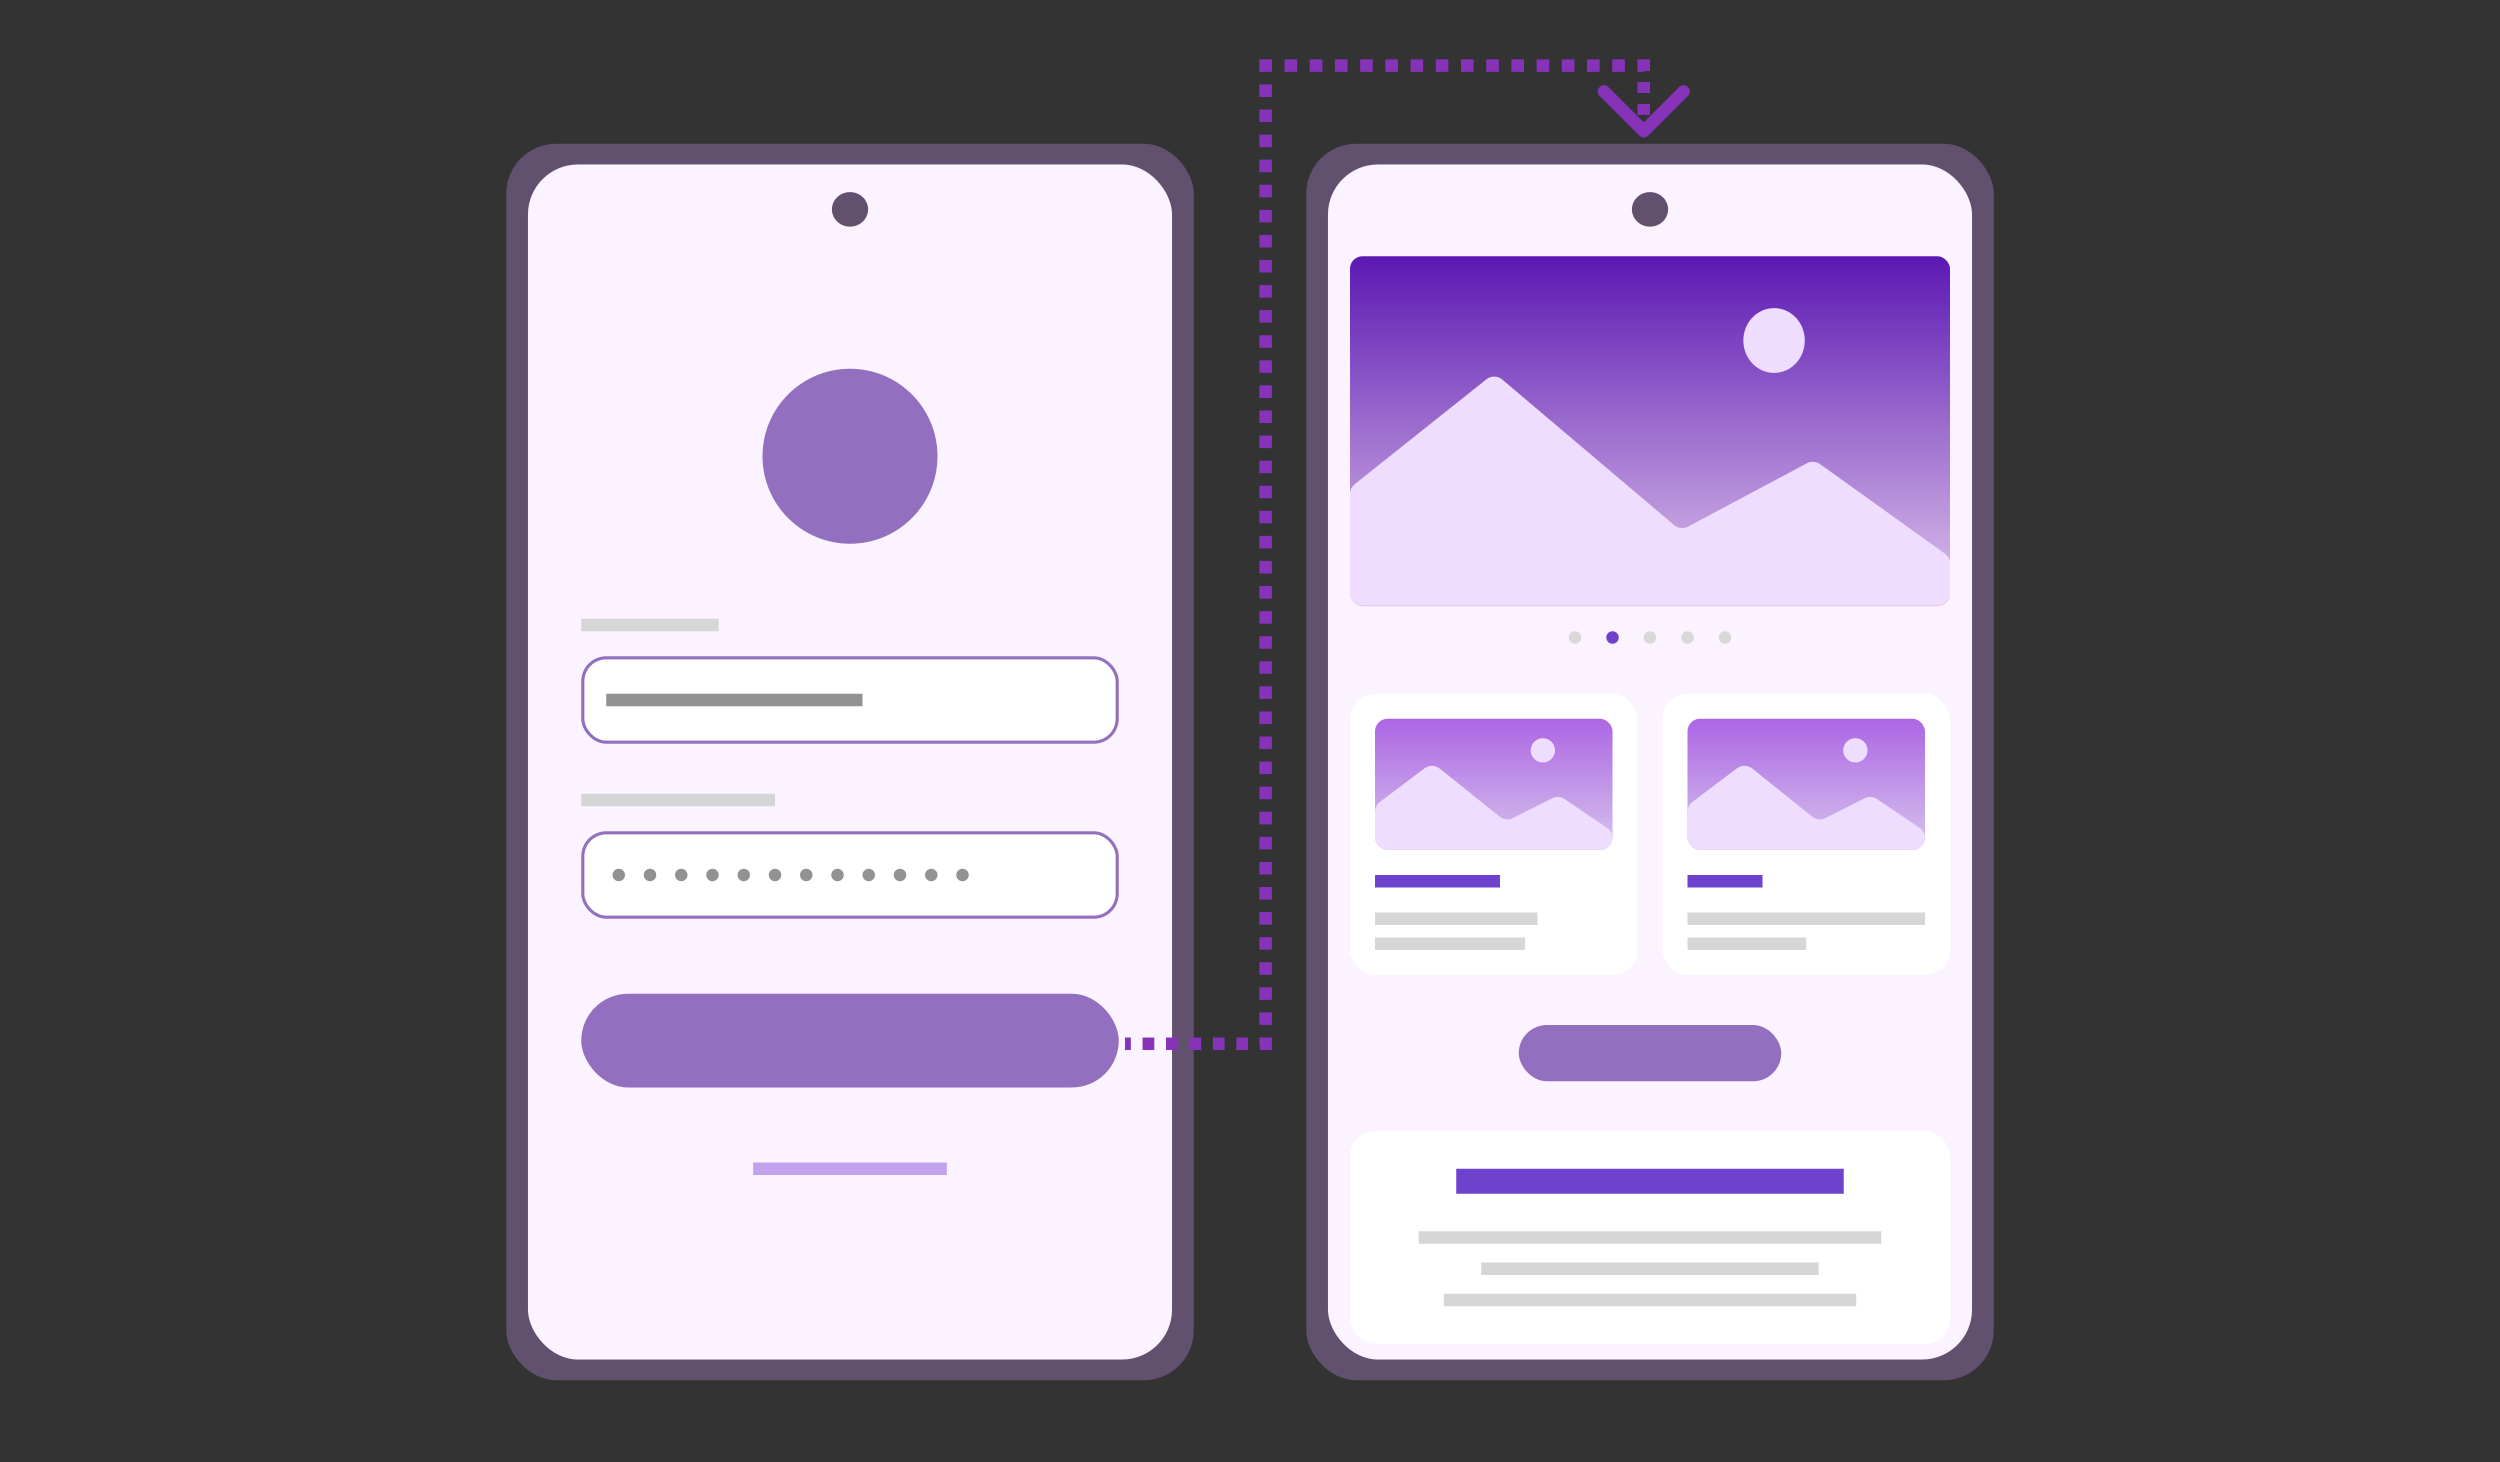<?xml version="1.0" encoding="UTF-8"?> <svg xmlns="http://www.w3.org/2000/svg" width="400" height="234" viewBox="0 0 400 234" fill="none"><rect x="0" y="0" width="400" height="234" fill="#333333" stroke="none"/><rect x="209" y="23" width="110" height="197.842" rx="8" fill="#61506E"></rect><rect x="212.474" y="26.316" width="103.053" height="191.211" rx="8" fill="#FBF3FF"></rect><ellipse cx="264" cy="33.5" rx="2.895" ry="2.763" fill="#61506E"></ellipse><rect x="216" y="41" width="96" height="56" rx="2" fill="url(#paint0_linear_96_1937)"></rect><path d="M237.824 60.69L216.754 77.466C216.278 77.845 216 78.421 216 79.031V94.847C216 95.952 216.895 96.847 218 96.847H310C311.105 96.847 312 95.952 312 94.847V90.191C312 89.546 311.689 88.941 311.165 88.566L291.207 74.262C290.589 73.819 289.773 73.765 289.101 74.123L270.096 84.257C269.373 84.643 268.487 84.548 267.862 84.019L240.362 60.728C239.634 60.111 238.571 60.095 237.824 60.69Z" fill="#EEDDFF"></path><ellipse cx="283.851" cy="54.482" rx="4.917" ry="5.185" fill="#EEDDFF"></ellipse><circle cx="252" cy="102" r="1" fill="#D9D9D9"></circle><circle cx="258" cy="102" r="1" fill="#6E42CC"></circle><circle cx="264" cy="102" r="1" fill="#D9D9D9"></circle><circle cx="270" cy="102" r="1" fill="#D9D9D9"></circle><circle cx="276" cy="102" r="1" fill="#D9D9D9"></circle><rect x="216" y="111" width="46" height="45" rx="4" fill="white"></rect><rect x="220" y="115" width="38" height="21" rx="2" fill="url(#paint1_linear_96_1937)"></rect><path d="M227.905 122.937L220.796 128.3C220.295 128.678 220 129.269 220 129.897V133.943C220 135.047 220.895 135.943 222 135.943H256.117C257.157 135.943 258 135.099 258 134.059C258 133.435 257.691 132.852 257.175 132.501L250.344 127.863C249.743 127.455 248.968 127.405 248.319 127.733L242.088 130.88C241.388 131.234 240.546 131.146 239.935 130.655L230.361 122.974C229.647 122.401 228.636 122.386 227.905 122.937Z" fill="#EEDDFF"></path><ellipse cx="246.858" cy="120.056" rx="1.946" ry="1.944" fill="#EEDDFF"></ellipse><rect x="220" y="140" width="20" height="2" fill="#6E42CC"></rect><rect x="220" y="146" width="26" height="2" fill="#D6D6D6"></rect><rect x="220" y="150" width="24" height="2" fill="#D6D6D6"></rect><rect x="266" y="111" width="46" height="45" rx="4" fill="white"></rect><rect x="270" y="115" width="38" height="21" rx="2" fill="url(#paint2_linear_96_1937)"></rect><path d="M277.905 122.937L270.796 128.3C270.295 128.678 270 129.269 270 129.897V133.943C270 135.047 270.895 135.943 272 135.943H306.117C307.157 135.943 308 135.099 308 134.059C308 133.435 307.691 132.852 307.175 132.501L300.344 127.863C299.743 127.455 298.968 127.405 298.319 127.733L292.088 130.88C291.388 131.234 290.546 131.146 289.935 130.655L280.361 122.974C279.647 122.401 278.636 122.386 277.905 122.937Z" fill="#EEDDFF"></path><ellipse cx="296.858" cy="120.056" rx="1.946" ry="1.944" fill="#EEDDFF"></ellipse><rect x="270" y="140" width="12" height="2" fill="#6E42CC"></rect><rect x="270" y="146" width="38" height="2" fill="#D6D6D6"></rect><rect x="270" y="150" width="19" height="2" fill="#D6D6D6"></rect><rect x="243" y="164" width="42" height="9" rx="4.5" fill="#9370BF"></rect><rect x="216" y="181" width="96" height="34" rx="4" fill="white"></rect><rect x="233" y="187" width="62" height="4" fill="#6E42CC"></rect><rect x="227" y="197" width="74" height="2" fill="#D6D6D6"></rect><rect x="237" y="202" width="54" height="2" fill="#D6D6D6"></rect><rect x="231" y="207" width="66" height="2" fill="#D6D6D6"></rect><rect x="81" y="23" width="110" height="197.842" rx="8" fill="#61506E"></rect><rect x="84.474" y="26.316" width="103.053" height="191.211" rx="8" fill="#FBF3FF"></rect><ellipse cx="136" cy="33.5" rx="2.895" ry="2.763" fill="#61506E"></ellipse><circle cx="136" cy="73" r="14" fill="#9370BF"></circle><rect x="93" y="99" width="22" height="2" fill="#D6D6D6"></rect><rect x="93.25" y="105.25" width="85.5" height="13.5" rx="3.75" fill="white" stroke="#9370BF" stroke-width="0.5"></rect><path d="M97 111H138V113H97V111Z" fill="#929292"></path><path d="M93 127H124V129H93V127Z" fill="#D6D6D6"></path><rect x="93.25" y="133.25" width="85.5" height="13.5" rx="3.75" fill="white" stroke="#9370BF" stroke-width="0.5"></rect><circle cx="99" cy="140" r="1" fill="#929292"></circle><circle cx="104" cy="140" r="1" fill="#929292"></circle><circle cx="109" cy="140" r="1" fill="#929292"></circle><circle cx="114" cy="140" r="1" fill="#929292"></circle><circle cx="119" cy="140" r="1" fill="#929292"></circle><circle cx="124" cy="140" r="1" fill="#929292"></circle><circle cx="129" cy="140" r="1" fill="#929292"></circle><circle cx="134" cy="140" r="1" fill="#929292"></circle><circle cx="139" cy="140" r="1" fill="#929292"></circle><circle cx="144" cy="140" r="1" fill="#929292"></circle><circle cx="149" cy="140" r="1" fill="#929292"></circle><circle cx="154" cy="140" r="1" fill="#929292"></circle><rect x="93" y="159" width="86" height="15" rx="7.5" fill="#9370BF"></rect><rect x="120.5" y="186" width="31" height="2" fill="#C3A2ED"></rect><path d="M202.5 167V168H203.5V167H202.5ZM202.5 10.5V9.5H201.5V10.5H202.5ZM263 10.5H264V9.5H263V10.5ZM262.293 21.707C262.683 22.098 263.317 22.098 263.707 21.707L270.071 15.343C270.462 14.953 270.462 14.319 270.071 13.929C269.681 13.538 269.047 13.538 268.657 13.929L263 19.586L257.343 13.929C256.953 13.538 256.319 13.538 255.929 13.929C255.538 14.319 255.538 14.953 255.929 15.343L262.293 21.707ZM180 168H180.938V166H180V168ZM182.812 168H184.687V166H182.812V168ZM186.562 168H188.438V166H186.562V168ZM190.313 168H192.188V166H190.313V168ZM194.062 168H195.937V166H194.062V168ZM197.813 168H199.688V166H197.813V168ZM201.562 168H202.5V166H201.562V168ZM203.5 167V165.997H201.5V167H203.5ZM203.5 163.99V161.984H201.5V163.99H203.5ZM203.5 159.978V157.971H201.5V159.978H203.5ZM203.5 155.965V153.958H201.5V155.965H203.5ZM203.5 151.952V149.946H201.5V151.952H203.5ZM203.5 147.939V145.933H201.5V147.939H203.5ZM203.5 143.926V141.92H201.5V143.926H203.5ZM203.5 139.913V137.907H201.5V139.913H203.5ZM203.5 135.901V133.894H201.5V135.901H203.5ZM203.5 131.888V129.881H201.5V131.888H203.5ZM203.5 127.875V125.869H201.5V127.875H203.5ZM203.5 123.862V121.856H201.5V123.862H203.5ZM203.5 119.849V117.843H201.5V119.849H203.5ZM203.5 115.837V113.83H201.5V115.837H203.5ZM203.5 111.824V109.817H201.5V111.824H203.5ZM203.5 107.811V105.805H201.5V107.811H203.5ZM203.5 103.798V101.792H201.5V103.798H203.5ZM203.5 99.785V97.779H201.5V99.785H203.5ZM203.5 95.772V93.766H201.5V95.772H203.5ZM203.5 91.76V89.753H201.5V91.76H203.5ZM203.5 87.747V85.74H201.5V87.747H203.5ZM203.5 83.734V81.728H201.5V83.734H203.5ZM203.5 79.721V77.715H201.5V79.721H203.5ZM203.5 75.708V73.702H201.5V75.708H203.5ZM203.5 71.696V69.689H201.5V71.696H203.5ZM203.5 67.683V65.676H201.5V67.683H203.5ZM203.5 63.67V61.663H201.5V63.67H203.5ZM203.5 59.657V57.651H201.5V59.657H203.5ZM203.5 55.644V53.638H201.5V55.644H203.5ZM203.5 51.632V49.625H201.5V51.632H203.5ZM203.5 47.619V45.612H201.5V47.619H203.5ZM203.5 43.606V41.599H201.5V43.606H203.5ZM203.5 39.593V37.587H201.5V39.593H203.5ZM203.5 35.58V33.574H201.5V35.58H203.5ZM203.5 31.567V29.561H201.5V31.567H203.5ZM203.5 27.555V25.548H201.5V27.555H203.5ZM203.5 23.542V21.535H201.5V23.542H203.5ZM203.5 19.529V17.523H201.5V19.529H203.5ZM203.5 15.516V13.51H201.5V15.516H203.5ZM203.5 11.503V10.5H201.5V11.503H203.5ZM202.5 11.5H203.508V9.5H202.5V11.5ZM205.525 11.5H207.542V9.5H205.525V11.5ZM209.558 11.5H211.575V9.5H209.558V11.5ZM213.592 11.5H215.608V9.5H213.592V11.5ZM217.625 11.5H219.642V9.5H217.625V11.5ZM221.658 11.5H223.675V9.5H221.658V11.5ZM225.692 11.5H227.708V9.5H225.692V11.5ZM229.725 11.5H231.742V9.5H229.725V11.5ZM233.758 11.5H235.775V9.5H233.758V11.5ZM237.792 11.5H239.808V9.5H237.792V11.5ZM241.825 11.5H243.842V9.5H241.825V11.5ZM245.858 11.5H247.875V9.5H245.858V11.5ZM249.892 11.5H251.908V9.5H249.892V11.5ZM253.925 11.5H255.942V9.5H253.925V11.5ZM257.958 11.5H259.975V9.5H257.958V11.5ZM261.992 11.5H263V9.5H261.992V11.5ZM262 10.5V11.375H264V10.5H262ZM262 13.125V14.875H264V13.125H262ZM262 16.625V18.375H264V16.625H262ZM262 20.125V21H264V20.125H262Z" fill="#8633B9"></path><defs><linearGradient id="paint0_linear_96_1937" x1="264" y1="41" x2="264" y2="97" gradientUnits="userSpaceOnUse"><stop stop-color="#5B18B2"></stop><stop offset="1" stop-color="#E0C5EC"></stop></linearGradient><linearGradient id="paint1_linear_96_1937" x1="239" y1="115" x2="239" y2="136" gradientUnits="userSpaceOnUse"><stop stop-color="#AC65E4"></stop><stop offset="1" stop-color="#D6C5EC"></stop></linearGradient><linearGradient id="paint2_linear_96_1937" x1="289" y1="115" x2="289" y2="136" gradientUnits="userSpaceOnUse"><stop stop-color="#AC65E4"></stop><stop offset="1" stop-color="#D6C5EC"></stop></linearGradient></defs></svg> 